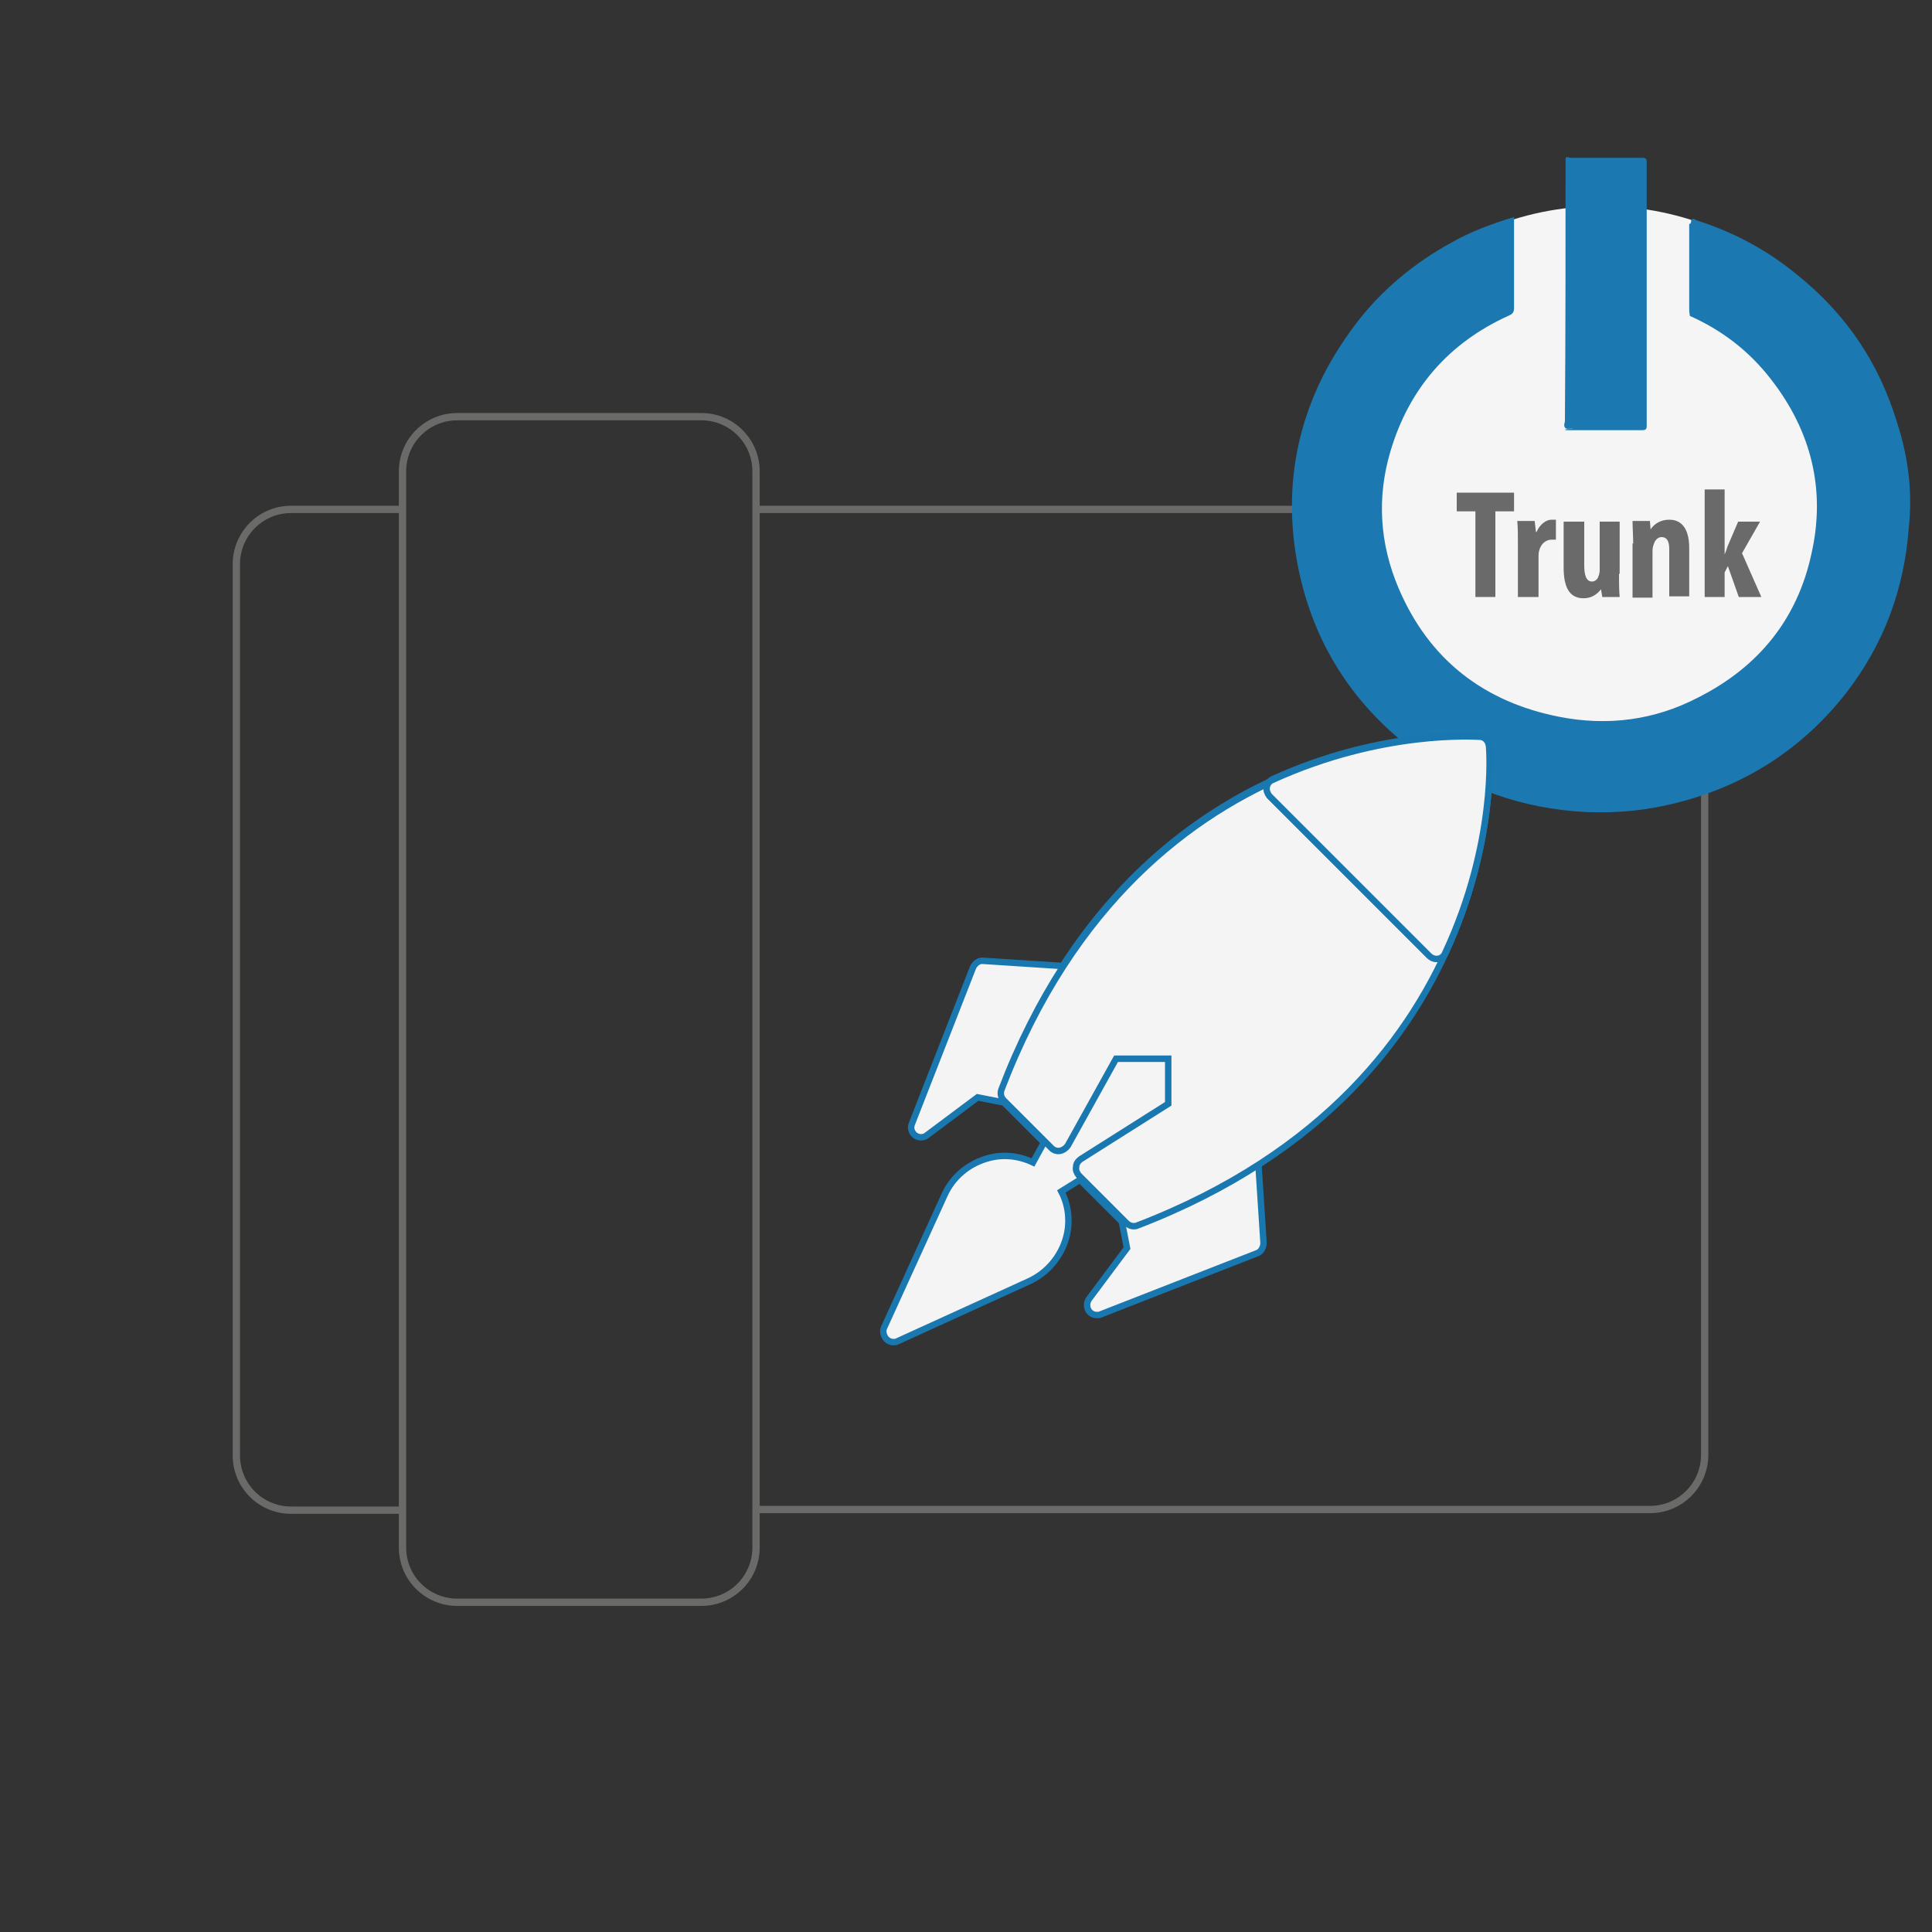 <?xml version="1.0" encoding="utf-8"?>
<svg xmlns="http://www.w3.org/2000/svg" xmlns:xlink="http://www.w3.org/1999/xlink" version="1.1" x="0px" y="0px" viewBox="0 0 300 300" style="enable-background:new 0 0 300 300;" xml:space="preserve" width="200" height="200">
<rect x="0" y="0" width="300" height="300" fill="#333333" stroke="none"/>
<style type="text/css">
	
		.st0{clip-path:url(#SVGID_00000060732283160051395050000012281316745753791392_);fill:none;stroke:#6A6B69;stroke-width:1.134;stroke-miterlimit:10;}
	.st1{fill:#F5F5F5;}
	.st2{fill:#1B78B1;}
	.st3{clip-path:url(#SVGID_00000099637961622683828020000015134697386779360648_);}
	.st4{clip-path:url(#SVGID_00000163035515054944800200000004964239810567058585_);fill:#F5F4F4;}
	.st5{clip-path:url(#SVGID_00000173154317524641249610000008963053801863202736_);}
	.st6{clip-path:url(#SVGID_00000075132249220768954080000006450341066865532055_);fill:none;stroke:#1978B0;stroke-miterlimit:10;}
	.st7{clip-path:url(#SVGID_00000008122090875190114590000017516154530172016001_);}
	.st8{clip-path:url(#SVGID_00000107565164841796621500000008574188489804660888_);fill:#F5F4F4;}
	.st9{clip-path:url(#SVGID_00000024699544763584127860000007302450212782039194_);}
	.st10{clip-path:url(#SVGID_00000152222106297607591870000014340773634180225974_);fill:none;stroke:#1978B0;stroke-miterlimit:10;}
	.st11{clip-path:url(#SVGID_00000081613372692158254920000015702937656427078802_);}
	.st12{clip-path:url(#SVGID_00000050638055354390531320000003522290571349642644_);fill:#F5F4F4;}
	.st13{clip-path:url(#SVGID_00000016795065129894129840000018128552868118614709_);}
	.st14{clip-path:url(#SVGID_00000125570405944546581530000014257789283020450991_);fill:none;stroke:#1978B0;stroke-miterlimit:10;}
	.st15{display:none;}
	.st16{display:inline;}
	.st17{fill:#F5F4F4;}
	.st18{fill:none;stroke:#1978B0;stroke-miterlimit:10;}
	.st19{fill:#F533F4;}
	.st20{fill:#FFFFFF;stroke:#34669A;stroke-miterlimit:10;}
	.st21{fill:#1F335E;}
	.st22{fill:#CD2728;}
	.st23{fill:#8F9EB5;}
	.st24{fill:#8A99B0;}
	.st25{fill:#213D68;}
	.st26{fill:#27334D;}
	.st27{fill:#F5F0F0;}
	.st28{fill:#D22728;}
	.st29{fill:#F5FBFC;}
	.st30{fill:#D42629;}
	.st31{fill:#F8FCFD;}
	.st32{fill:#AE3839;}
	.st33{fill:#B37070;}
	.st34{fill:#FBE1E1;}
	.st35{fill:#F39FA3;}
	.st36{fill:#EDE3E3;}
	.st37{fill:#AC3838;}
	.st38{fill:#F2979C;}
	.st39{fill:#974645;}
	.st40{fill:#F39EA3;}
	.st41{fill:#FBDEE1;}
	.st42{fill:#EAE0E3;}
	.st43{fill:#EDDDDD;}
	.st44{fill:#D12D2D;}
	.st45{fill:#CD2E30;}
	.st46{fill:#CA3133;}
	.st47{fill:#D62225;}
	.st48{fill:#CD2E2D;}
	.st49{fill:#C73234;}
	.st50{fill:#D12726;}
	.st51{fill:#D92225;}
	.st52{fill:#1E3563;}
	.st53{fill:#D42327;}
	.st54{fill:#C82928;}
	.st55{fill:#C5292B;}
	.st56{fill:#D92222;}
	.st57{fill:#D22426;}
	.st58{fill:#D62227;}
	.st59{fill:#D42127;}
	.st60{enable-background:new    ;}
	.st61{fill:#6A6A6A;}
	.st62{display:inline;enable-background:new    ;}
</style>
<g id="telefon">
	<g>
		<g>
			<g>
				<g>
					<defs>
						<rect id="SVGID_1_" x="-45.1" y="-71.6" width="425.2" height="425.2"/>
					</defs>
					<clipPath id="SVGID_00000117647562996842323740000011197277111932639896_">
						<use xlink:href="#SVGID_1_" style="overflow:visible;"/>
					</clipPath>
					
						<path style="clip-path:url(#SVGID_00000117647562996842323740000011197277111932639896_);fill:none;stroke:#6A6B69;stroke-width:1.134;stroke-miterlimit:10;" d="       M256.2,79.1H117.4v155.3h138.8c4.7,0,8.5-3.8,8.5-8.5V87.6C264.7,82.9,260.9,79.1,256.2,79.1z M117.4,79.1v-5.9       c0-4.7-3.8-8.5-8.5-8.5H71c-4.7,0-8.5,3.8-8.5,8.5v5.9 M62.5,234.4v5.9c0,4.7,3.8,8.5,8.5,8.5h37.9c4.7,0,8.5-3.8,8.5-8.5v-5.9        M45.2,79.1c-4.7,0-8.5,3.8-8.5,8.5V226c0,4.7,3.8,8.5,8.5,8.5h17.3V79.1H45.2z"/>
				</g>
			</g>
		</g>
	</g>
</g>
<g id="Kamikom-Logo">
	<g>
		<path class="st1" d="M248.7,124.4c25.6,0,46.2-20.8,46.2-46.2S274.2,32,248.7,32s-46.2,20.8-46.2,46.2S223.2,124.4,248.7,124.4"/>
		<g>
			<path class="st2" d="M262.6,34.2c0.4-0.5,0.7,0,0.8,0c5.7,1.8,11,4.6,15.7,8.5c7.6,6.1,12.7,13.7,15.5,23     c1.7,5.2,2.4,10.7,1.8,16.2c-0.7,9.6-3.9,18.2-9.8,25.8c-6.8,8.6-15.5,14.2-26,16.9c-4.6,1.2-9.3,1.7-14.2,1.5     c-10.2-0.5-19.3-3.8-27.2-9.8c-9.6-7.4-15.6-17.1-17.8-29.1c-2.4-13.3,0.7-25.7,8.9-36.6c4-5.4,9.3-9.8,15.2-13     c3-1.7,6.3-2.9,9.6-3.9c0,0.4,0,0.5,0,0.8c0,4.4,0,8.8,0,13.2c0,0.7-0.1,1-0.8,1.3c-9.3,4.2-15.5,11.3-18.4,21.1     c-2.1,7.1-1.7,14.3,1.3,21.3c4.7,11,13.2,17.6,24.9,19.9c7.6,1.5,14.9,0.5,21.6-3c9.3-4.7,15.4-12.1,17.6-22.4     c2.2-9.8,0-18.9-6.3-27c-3.4-4.4-7.6-7.6-12.5-9.8c-0.1,0-0.1-0.1-0.1-0.1c-0.1-0.5-0.1-0.8-0.1-1.3c0-4.2,0-8.5,0-12.9     C262.6,34.7,262.6,34.5,262.6,34.2"/>
			<path class="st2" d="M243.1,24.6c0.1-0.4,0.5-0.1,0.8-0.1c3.8,0,7.3,0,11,0c0.7,0,0.8,0.1,0.8,0.8c0,3.8,0,7.4,0,11.2     c0,6.9,0,14.1,0,21c0,2.9,0,5.7,0,8.5c0,0.5,0,0.8-0.7,0.8c-3.9,0-7.8,0-11.6,0c-0.1,0-0.4,0-0.4-0.1c0.4-0.1,0.8-0.1,1.3-0.1     c-0.5-0.1-0.8,0.1-1.2-0.1c-0.4-0.4-0.1-0.8-0.1-1.2C243.1,51.5,243.1,38.1,243.1,24.6"/>
		</g>
	</g>
</g>
<g id="rakete">
	<g>
		<g>
			<g>
				<defs>
					<rect id="SVGID_00000164509961321311076350000004773065360307871151_" x="-50.2" y="-81.2" width="425.2" height="425.2"/>
				</defs>
				<clipPath id="SVGID_00000047766107330893958820000005646328715698531505_">
					<use xlink:href="#SVGID_00000164509961321311076350000004773065360307871151_" style="overflow:visible;"/>
				</clipPath>
				<g style="clip-path:url(#SVGID_00000047766107330893958820000005646328715698531505_);">
					<g>
						<g>
							<g>
								<defs>
									<rect id="SVGID_00000126317705170016823380000010930733418222106532_" x="-50.2" y="-81.2" width="425.2" height="425.2"/>
								</defs>
								<clipPath id="SVGID_00000178178056764415385760000017253582496754913682_">
									<use xlink:href="#SVGID_00000126317705170016823380000010930733418222106532_" style="overflow:visible;"/>
								</clipPath>
								<path style="clip-path:url(#SVGID_00000178178056764415385760000017253582496754913682_);fill:#F5F4F4;" d="M231.2,115.8          L231.2,115.8c-0.1-0.8-0.7-1.4-1.4-1.5c0,0-0.1,0-0.2,0c-1.9-0.1-15.8-0.7-32,6.7c-0.2,0.1-0.3,0.2-0.5,0.4          c-10.8,5.1-22.6,13.8-32.1,28.6l-12.3-0.8c-0.7-0.1-1.3,0.4-1.6,1l-9.5,24.3c-0.3,0.7,0,1.4,0.5,1.8          c0.3,0.2,0.6,0.3,0.9,0.3c0.3,0,0.7-0.1,0.9-0.3l7.9-5.9l4.1,0.8l6.2,6.2l-1.7,3.1c-2.1-1-4.5-1.3-6.8-0.7          c-3.1,0.8-5.7,2.9-7,5.9l-9.3,20.4c-0.3,0.6-0.1,1.3,0.3,1.8c0.3,0.3,0.7,0.5,1.1,0.5c0.2,0,0.4,0,0.6-0.1l20.4-9.3          c2.9-1.3,5.1-3.9,5.9-7c0.6-2.4,0.3-4.9-0.8-7l2.9-1.8l6.5,6.5l0.8,4.1l-5.9,7.9c-0.4,0.6-0.4,1.3,0,1.9          c0.3,0.4,0.8,0.6,1.2,0.6c0.2,0,0.4,0,0.6-0.1l24.3-9.5c0.6-0.2,1-0.9,1-1.6l-0.8-12.3c14.8-9.6,23.5-21.3,28.6-32.1          c0.1-0.1,0.3-0.3,0.4-0.5C232.3,131.1,231.3,116.6,231.2,115.8"/>
							</g>
						</g>
					</g>
				</g>
			</g>
		</g>
		<g>
			<g>
				<defs>
					<rect id="SVGID_00000158743097153320411760000018073812339841360563_" x="-50.2" y="-81.2" width="425.2" height="425.2"/>
				</defs>
				<clipPath id="SVGID_00000158730237294279682800000000234002829827139489_">
					<use xlink:href="#SVGID_00000158743097153320411760000018073812339841360563_" style="overflow:visible;"/>
				</clipPath>
				<g style="clip-path:url(#SVGID_00000158730237294279682800000000234002829827139489_);">
					<g>
						<g>
							<g>
								<defs>
									<rect id="SVGID_00000023254937857179297460000003939630544609328538_" x="-50.2" y="-81.2" width="425.2" height="425.2"/>
								</defs>
								<clipPath id="SVGID_00000170242047203791373840000000865643636948454810_">
									<use xlink:href="#SVGID_00000023254937857179297460000003939630544609328538_" style="overflow:visible;"/>
								</clipPath>
								
									<path style="clip-path:url(#SVGID_00000170242047203791373840000000865643636948454810_);fill:none;stroke:#1978B0;stroke-miterlimit:10;" d="          M231.2,115.8L231.2,115.8c-0.1-0.8-0.7-1.4-1.4-1.5c0,0-0.1,0-0.2,0c-1.9-0.1-15.8-0.7-32,6.7c-0.2,0.1-0.3,0.2-0.5,0.4          c-10.8,5.1-22.6,13.8-32.1,28.6l-12.3-0.8c-0.7-0.1-1.3,0.4-1.6,1l-9.5,24.3c-0.3,0.7,0,1.4,0.5,1.8          c0.3,0.2,0.6,0.3,0.9,0.3c0.3,0,0.7-0.1,0.9-0.3l7.9-5.9l4.1,0.8l6.2,6.2l-1.7,3.1c-2.1-1-4.5-1.3-6.8-0.7          c-3.1,0.8-5.7,2.9-7,5.9l-9.3,20.4c-0.3,0.6-0.1,1.3,0.3,1.8c0.3,0.3,0.7,0.5,1.1,0.5c0.2,0,0.4,0,0.6-0.1l20.4-9.3          c2.9-1.3,5.1-3.9,5.9-7c0.6-2.4,0.3-4.9-0.8-7l2.9-1.8l6.5,6.5l0.8,4.1l-5.9,7.9c-0.4,0.6-0.4,1.3,0,1.9          c0.3,0.4,0.8,0.6,1.2,0.6c0.2,0,0.4,0,0.6-0.1l24.3-9.5c0.6-0.2,1-0.9,1-1.6l-0.8-12.3c14.8-9.6,23.5-21.3,28.6-32.1          c0.1-0.1,0.3-0.3,0.4-0.5C232.3,131.1,231.3,116.6,231.2,115.8z"/>
							</g>
						</g>
					</g>
				</g>
			</g>
		</g>
		<g>
			<g>
				<defs>
					<rect id="SVGID_00000072965408098493027010000008384034596986976692_" x="-50.2" y="-81.2" width="425.2" height="425.2"/>
				</defs>
				<clipPath id="SVGID_00000026885290971959952680000000912211340647946916_">
					<use xlink:href="#SVGID_00000072965408098493027010000008384034596986976692_" style="overflow:visible;"/>
				</clipPath>
				<g style="clip-path:url(#SVGID_00000026885290971959952680000000912211340647946916_);">
					<g>
						<g>
							<g>
								<defs>
									<rect id="SVGID_00000168830483585021962670000005896542575680872889_" x="-50.2" y="-81.2" width="425.2" height="425.2"/>
								</defs>
								<clipPath id="SVGID_00000016785254638198866270000016509596785849682063_">
									<use xlink:href="#SVGID_00000168830483585021962670000005896542575680872889_" style="overflow:visible;"/>
								</clipPath>
								<path style="clip-path:url(#SVGID_00000016785254638198866270000016509596785849682063_);fill:#F5F4F4;" d="M231.3,115.8          c-0.1-0.8-0.7-1.4-1.4-1.4c-0.5,0-52.1-3.6-74.4,54.8c-0.2,0.6-0.1,1.2,0.4,1.7l7.4,7.4c0.3,0.3,0.8,0.5,1.3,0.4          s0.9-0.4,1.2-0.8l7.5-13.5h8.1v7l-13.6,8.6c-0.4,0.3-0.7,0.7-0.7,1.2c-0.1,0.5,0.1,0.9,0.4,1.3l7.4,7.4          c0.3,0.3,0.7,0.5,1.1,0.5c0.2,0,0.4,0,0.6-0.1C234.9,167.9,231.3,116.3,231.3,115.8"/>
							</g>
						</g>
					</g>
				</g>
			</g>
		</g>
		<g>
			<g>
				<defs>
					<rect id="SVGID_00000047775100337510070660000011482612398903176362_" x="-50.2" y="-81.2" width="425.2" height="425.2"/>
				</defs>
				<clipPath id="SVGID_00000155842402247230297900000005056059333849822397_">
					<use xlink:href="#SVGID_00000047775100337510070660000011482612398903176362_" style="overflow:visible;"/>
				</clipPath>
				<g style="clip-path:url(#SVGID_00000155842402247230297900000005056059333849822397_);">
					<g>
						<g>
							<g>
								<defs>
									<rect id="SVGID_00000157271912828053148910000006698224134943564705_" x="-50.2" y="-81.2" width="425.2" height="425.2"/>
								</defs>
								<clipPath id="SVGID_00000019670224409955487680000005763238444142975664_">
									<use xlink:href="#SVGID_00000157271912828053148910000006698224134943564705_" style="overflow:visible;"/>
								</clipPath>
								
									<path style="clip-path:url(#SVGID_00000019670224409955487680000005763238444142975664_);fill:none;stroke:#1978B0;stroke-miterlimit:10;" d="          M231.3,115.8c-0.1-0.8-0.7-1.4-1.4-1.4c-0.5,0-52.1-3.6-74.4,54.8c-0.2,0.6-0.1,1.2,0.4,1.7l7.4,7.4          c0.3,0.3,0.8,0.5,1.3,0.4s0.9-0.4,1.2-0.8l7.5-13.5h8.1v7l-13.6,8.6c-0.4,0.3-0.7,0.7-0.7,1.2c-0.1,0.5,0.1,0.9,0.4,1.3          l7.4,7.4c0.3,0.3,0.7,0.5,1.1,0.5c0.2,0,0.4,0,0.6-0.1C234.9,167.9,231.3,116.3,231.3,115.8z"/>
							</g>
						</g>
					</g>
				</g>
			</g>
		</g>
		<g>
			<g>
				<defs>
					<rect id="SVGID_00000005238380366404379980000005391934194116630198_" x="-50.2" y="-81.2" width="425.2" height="425.2"/>
				</defs>
				<clipPath id="SVGID_00000170980611175383995530000014388777275886140051_">
					<use xlink:href="#SVGID_00000005238380366404379980000005391934194116630198_" style="overflow:visible;"/>
				</clipPath>
				<g style="clip-path:url(#SVGID_00000170980611175383995530000014388777275886140051_);">
					<g>
						<g>
							<g>
								<defs>
									<rect id="SVGID_00000181073819702681544520000007653901560584723105_" x="-50.2" y="-81.2" width="425.2" height="425.2"/>
								</defs>
								<clipPath id="SVGID_00000119809130885640535520000016397359943938308252_">
									<use xlink:href="#SVGID_00000181073819702681544520000007653901560584723105_" style="overflow:visible;"/>
								</clipPath>
								<path style="clip-path:url(#SVGID_00000119809130885640535520000016397359943938308252_);fill:#F5F4F4;" d="M231.2,115.8          c-0.1-0.8-0.7-1.4-1.4-1.4c-0.6,0-15.1-1.1-32.2,6.7c-0.5,0.2-0.8,0.6-0.9,1.1c-0.1,0.5,0.1,1,0.4,1.4l24.8,24.8          c0.3,0.3,0.7,0.5,1.1,0.5c0.1,0,0.2,0,0.3,0c0.5-0.1,0.9-0.4,1.1-0.9C232.4,130.9,231.3,116.4,231.2,115.8"/>
							</g>
						</g>
					</g>
				</g>
			</g>
		</g>
		<g>
			<g>
				<defs>
					<rect id="SVGID_00000069390109521857986310000011954256946150050230_" x="-50.2" y="-81.2" width="425.2" height="425.2"/>
				</defs>
				<clipPath id="SVGID_00000050652077740281196230000015724723380038749873_">
					<use xlink:href="#SVGID_00000069390109521857986310000011954256946150050230_" style="overflow:visible;"/>
				</clipPath>
				<g style="clip-path:url(#SVGID_00000050652077740281196230000015724723380038749873_);">
					<g>
						<g>
							<g>
								<defs>
									<rect id="SVGID_00000129178002383670546120000004379730651918420386_" x="-50.2" y="-81.2" width="425.2" height="425.2"/>
								</defs>
								<clipPath id="SVGID_00000143593363445136268350000014378572990185325981_">
									<use xlink:href="#SVGID_00000129178002383670546120000004379730651918420386_" style="overflow:visible;"/>
								</clipPath>
								
									<path style="clip-path:url(#SVGID_00000143593363445136268350000014378572990185325981_);fill:none;stroke:#1978B0;stroke-miterlimit:10;" d="          M231.2,115.8c-0.1-0.8-0.7-1.4-1.4-1.4c-0.6,0-15.1-1.1-32.2,6.7c-0.5,0.2-0.8,0.6-0.9,1.1c-0.1,0.5,0.1,1,0.4,1.4          l24.8,24.8c0.3,0.3,0.7,0.5,1.1,0.5c0.1,0,0.2,0,0.3,0c0.5-0.1,0.9-0.4,1.1-0.9C232.4,130.9,231.3,116.4,231.2,115.8z"/>
							</g>
						</g>
					</g>
				</g>
			</g>
		</g>
	</g>
</g>
<g id="telefonhörer" class="st15">
	<g class="st16">
		<path class="st17" d="M135.7,170.2c1.5,0,2.6,1.2,2.6,2.6c0,20.1,16.3,36.5,36.5,36.5c1.5,0,2.6,1.2,2.6,2.6    c0,1.5-1.2,2.6-2.6,2.6c-11.2,0-21.6-4.4-29.4-12.2c-7.9-7.9-12.2-18.3-12.2-29.4C133.2,171.4,134.4,170.2,135.7,170.2"/>
		<path class="st18" d="M135.7,170.2c1.5,0,2.6,1.2,2.6,2.6c0,20.1,16.3,36.5,36.5,36.5c1.5,0,2.6,1.2,2.6,2.6    c0,1.5-1.2,2.6-2.6,2.6c-11.2,0-21.6-4.4-29.4-12.2c-7.9-7.9-12.2-18.3-12.2-29.4C133.2,171.4,134.4,170.2,135.7,170.2z"/>
		<path class="st17" d="M146.2,170.2c1.5,0,2.6,1.2,2.6,2.6c0,14.3,11.7,26,26,26c1.5,0,2.6,1.2,2.6,2.6c0,1.5-1.2,2.6-2.6,2.6    c-17.3,0-31.2-14-31.2-31.2C143.6,171.4,144.7,170.2,146.2,170.2"/>
		<path class="st18" d="M146.2,170.2c1.5,0,2.6,1.2,2.6,2.6c0,14.3,11.7,26,26,26c1.5,0,2.6,1.2,2.6,2.6c0,1.5-1.2,2.6-2.6,2.6    c-17.3,0-31.2-14-31.2-31.2C143.6,171.4,144.7,170.2,146.2,170.2z"/>
		<path class="st17" d="M156.6,170.2c1.5,0,2.6,1.2,2.6,2.6c0,8.6,7,15.6,15.6,15.6c1.5,0,2.6,1.2,2.6,2.6c0,1.5-1.2,2.6-2.6,2.6    c-11.4,0-20.8-9.4-20.8-20.8C154,171.4,155.2,170.2,156.6,170.2"/>
		<path class="st18" d="M156.6,170.2c1.5,0,2.6,1.2,2.6,2.6c0,8.6,7,15.6,15.6,15.6c1.5,0,2.6,1.2,2.6,2.6c0,1.5-1.2,2.6-2.6,2.6    c-11.4,0-20.8-9.4-20.8-20.8C154,171.4,155.2,170.2,156.6,170.2z"/>
		<path class="st17" d="M230.3,172.7l-11.2-11.2c-4-4-10.8-2.4-12.4,2.8c-1.2,3.6-5.2,5.6-8.7,4.7c-8-1.9-18.7-12.4-20.8-20.8    c-1.2-3.6,1.2-7.5,4.7-8.7c5.2-1.6,6.8-8.4,2.8-12.4L173.5,116c-3.2-2.8-8-2.8-10.8,0l-7.5,7.5c-7.5,8,0.9,29.2,19.6,47.9    s40,27.6,47.9,19.6l7.5-7.5C233.1,180.4,233.1,175.5,230.3,172.7"/>
		<path class="st18" d="M230.3,172.7l-11.2-11.2c-4-4-10.8-2.4-12.4,2.8c-1.2,3.6-5.2,5.6-8.7,4.7c-8-1.9-18.7-12.4-20.8-20.8    c-1.2-3.6,1.2-7.5,4.7-8.7c5.2-1.6,6.8-8.4,2.8-12.4L173.5,116c-3.2-2.8-8-2.8-10.8,0l-7.5,7.5c-7.5,8,0.9,29.2,19.6,47.9    s40,27.6,47.9,19.6l7.5-7.5C233.1,180.4,233.1,175.5,230.3,172.7"/>
		<path class="st17" d="M239.6,141c-1.5,0.2-2.7-0.9-2.9-2.1c-3.2-19.8-21.9-33.4-41.8-30.3c-1.5,0.2-2.7-0.9-2.9-2.1    c-0.2-1.5,0.9-2.7,2.1-2.9c11.1-1.8,22,0.9,31,7.3c9,6.6,14.9,16.2,16.6,27.1C241.9,139.3,241,140.8,239.6,141"/>
		<path class="st18" d="M239.6,141c-1.5,0.2-2.7-0.9-2.9-2.1c-3.2-19.8-21.9-33.4-41.8-30.3c-1.5,0.2-2.7-0.9-2.9-2.1    c-0.2-1.5,0.9-2.7,2.1-2.9c11.1-1.8,22,0.9,31,7.3c9,6.6,14.9,16.2,16.6,27.1C241.9,139.3,241,140.8,239.6,141z"/>
		<path class="st17" d="M229.3,142.6c-1.5,0.2-2.7-0.9-2.9-2.1c-2.3-14.2-15.7-23.8-29.8-21.5c-1.5,0.2-2.7-0.9-2.9-2.1    c-0.2-1.5,0.9-2.7,2.1-2.9c17-2.7,33.1,8.9,35.7,25.9C231.6,141,230.8,142.3,229.3,142.6"/>
		<path class="st18" d="M229.3,142.6c-1.5,0.2-2.7-0.9-2.9-2.1c-2.3-14.2-15.7-23.8-29.8-21.5c-1.5,0.2-2.7-0.9-2.9-2.1    c-0.2-1.5,0.9-2.7,2.1-2.9c17-2.7,33.1,8.9,35.7,25.9C231.6,141,230.8,142.3,229.3,142.6z"/>
		<path class="st17" d="M219,144.3c-1.5,0.2-2.7-0.9-2.9-2.1c-1.3-8.5-9.5-14.2-17.9-12.9c-1.5,0.2-2.7-0.9-2.9-2.1    c-0.2-1.5,0.9-2.7,2.1-2.9c11.3-1.8,22,6,23.8,17.3C221.5,142.6,220.4,144,219,144.3"/>
		<path class="st18" d="M219,144.3c-1.5,0.2-2.7-0.9-2.9-2.1c-1.3-8.5-9.5-14.2-17.9-12.9c-1.5,0.2-2.7-0.9-2.9-2.1    c-0.2-1.5,0.9-2.7,2.1-2.9c11.3-1.8,22,6,23.8,17.3C221.5,142.6,220.4,144,219,144.3z"/>
	</g>
</g>
<g id="Cloud" class="st15">
	<g class="st16">
		<path class="st17" d="M164.2,172.4c-2.1,0-3.7-1.2-3.7-2.8v-27.7c0-1.5,1.7-2.8,3.7-2.8s3.7,1.2,3.7,2.8v27.7    C167.9,171.1,166.2,172.4,164.2,172.4"/>
		<path class="st18" d="M164.2,172.4c-2.1,0-3.7-1.2-3.7-2.8v-27.7c0-1.5,1.7-2.8,3.7-2.8s3.7,1.2,3.7,2.8v27.7    C167.9,171.1,166.2,172.4,164.2,172.4"/>
		<path class="st17" d="M164.2,172.4c-2.1,0-3.7-1.2-3.7-2.8v-27.7c0-1.5,1.7-2.8,3.7-2.8s3.7,1.2,3.7,2.8v27.7    C167.9,171.1,166.2,172.4,164.2,172.4"/>
		<path class="st18" d="M164.2,172.4c-2.1,0-3.7-1.2-3.7-2.8v-27.7c0-1.5,1.7-2.8,3.7-2.8s3.7,1.2,3.7,2.8v27.7    C167.9,171.1,166.2,172.4,164.2,172.4"/>
		<path class="st17" d="M210.4,172.4c-2.1,0-3.7-1.2-3.7-2.8v-27.7c0-1.5,1.7-2.8,3.7-2.8s3.7,1.2,3.7,2.8v27.7    C214.1,171.1,212.4,172.4,210.4,172.4"/>
		<path class="st18" d="M210.4,172.4c-2.1,0-3.7-1.2-3.7-2.8v-27.7c0-1.5,1.7-2.8,3.7-2.8s3.7,1.2,3.7,2.8v27.7    C214.1,171.1,212.4,172.4,210.4,172.4"/>
		<path class="st17" d="M210.4,172.4c-2.1,0-3.7-1.2-3.7-2.8v-27.7c0-1.5,1.7-2.8,3.7-2.8s3.7,1.2,3.7,2.8v27.7    C214.1,171.1,212.4,172.4,210.4,172.4"/>
		<path class="st18" d="M210.4,172.4c-2.1,0-3.7-1.2-3.7-2.8v-27.7c0-1.5,1.7-2.8,3.7-2.8s3.7,1.2,3.7,2.8v27.7    C214.1,171.1,212.4,172.4,210.4,172.4"/>
		<path class="st17" d="M184.4,144.7c-1.5,0-2.9,1.2-2.9,2.8V164c0,1.5,1.2,2.8,2.9,2.8h5.8c1.5,0,2.9-1.2,2.9-2.8v-16.5    c0-1.5-1.2-2.8-2.9-2.8H184.4z M190.1,172.4h-5.8c-4.7,0-8.6-3.7-8.6-8.3v-16.5c0-4.6,3.9-8.3,8.6-8.3h5.8c4.7,0,8.6,3.7,8.6,8.3    v16.5C198.8,168.7,194.9,172.4,190.1,172.4"/>
		<path class="st18" d="M184.4,144.7c-1.5,0-2.9,1.2-2.9,2.8V164c0,1.5,1.2,2.8,2.9,2.8h5.8c1.5,0,2.9-1.2,2.9-2.8v-16.5    c0-1.5-1.2-2.8-2.9-2.8H184.4z M190.1,172.4h-5.8c-4.7,0-8.6-3.7-8.6-8.3v-16.5c0-4.6,3.9-8.3,8.6-8.3h5.8c4.7,0,8.6,3.7,8.6,8.3    v16.5C198.8,168.7,194.9,172.4,190.1,172.4"/>
		<path class="st17" d="M184.4,144.7c-1.5,0-2.9,1.2-2.9,2.8V164c0,1.5,1.2,2.8,2.9,2.8h5.8c1.5,0,2.9-1.2,2.9-2.8v-16.5    c0-1.5-1.2-2.8-2.9-2.8H184.4z M190.1,172.4h-5.8c-4.7,0-8.6-3.7-8.6-8.3v-16.5c0-4.6,3.9-8.3,8.6-8.3h5.8c4.7,0,8.6,3.7,8.6,8.3    v16.5C198.8,168.7,194.9,172.4,190.1,172.4"/>
		<path class="st18" d="M184.4,144.7c-1.5,0-2.9,1.2-2.9,2.8V164c0,1.5,1.2,2.8,2.9,2.8h5.8c1.5,0,2.9-1.2,2.9-2.8v-16.5    c0-1.5-1.2-2.8-2.9-2.8H184.4z M190.1,172.4h-5.8c-4.7,0-8.6-3.7-8.6-8.3v-16.5c0-4.6,3.9-8.3,8.6-8.3h5.8c4.7,0,8.6,3.7,8.6,8.3    v16.5C198.8,168.7,194.9,172.4,190.1,172.4"/>
		<path class="st17" d="M210.4,213.5c-2.1,0-3.7-1.2-3.7-2.8V183c0-1.5,1.7-2.8,3.7-2.8s3.7,1.2,3.7,2.8v27.7    C214.1,212.2,212.4,213.5,210.4,213.5"/>
		<path class="st18" d="M210.4,213.5c-2.1,0-3.7-1.2-3.7-2.8V183c0-1.5,1.7-2.8,3.7-2.8s3.7,1.2,3.7,2.8v27.7    C214.1,212.2,212.4,213.5,210.4,213.5"/>
		<path class="st17" d="M210.4,213.5c-2.1,0-3.7-1.2-3.7-2.8V183c0-1.5,1.7-2.8,3.7-2.8s3.7,1.2,3.7,2.8v27.7    C214.1,212.2,212.4,213.5,210.4,213.5"/>
		<path class="st18" d="M210.4,213.5c-2.1,0-3.7-1.2-3.7-2.8V183c0-1.5,1.7-2.8,3.7-2.8s3.7,1.2,3.7,2.8v27.7    C214.1,212.2,212.4,213.5,210.4,213.5"/>
		<path class="st17" d="M169,185.8c-1.5,0-2.9,1.2-2.9,2.8v16.5c0,1.5,1.2,2.8,2.9,2.8h5.8c1.5,0,2.9-1.2,2.9-2.8v-16.5    c0-1.5-1.2-2.8-2.9-2.8L169,185.8L169,185.8z M174.8,213.5H169c-4.7,0-8.6-3.7-8.6-8.3v-16.5c0-4.6,3.9-8.3,8.6-8.3h5.8    c4.7,0,8.6,3.7,8.6,8.3v16.5C183.3,209.8,179.5,213.5,174.8,213.5"/>
		<path class="st18" d="M169,185.8c-1.5,0-2.9,1.2-2.9,2.8v16.5c0,1.5,1.2,2.8,2.9,2.8h5.8c1.5,0,2.9-1.2,2.9-2.8v-16.5    c0-1.5-1.2-2.8-2.9-2.8L169,185.8L169,185.8z M174.8,213.5H169c-4.7,0-8.6-3.7-8.6-8.3v-16.5c0-4.6,3.9-8.3,8.6-8.3h5.8    c4.7,0,8.6,3.7,8.6,8.3v16.5C183.3,209.8,179.5,213.5,174.8,213.5"/>
		<path class="st17" d="M169,185.8c-1.5,0-2.9,1.2-2.9,2.8v16.5c0,1.5,1.2,2.8,2.9,2.8h5.8c1.5,0,2.9-1.2,2.9-2.8v-16.5    c0-1.5-1.2-2.8-2.9-2.8L169,185.8L169,185.8z M174.8,213.5H169c-4.7,0-8.6-3.7-8.6-8.3v-16.5c0-4.6,3.9-8.3,8.6-8.3h5.8    c4.7,0,8.6,3.7,8.6,8.3v16.5C183.3,209.8,179.5,213.5,174.8,213.5"/>
		<path class="st18" d="M169,185.8c-1.5,0-2.9,1.2-2.9,2.8v16.5c0,1.5,1.2,2.8,2.9,2.8h5.8c1.5,0,2.9-1.2,2.9-2.8v-16.5    c0-1.5-1.2-2.8-2.9-2.8L169,185.8L169,185.8z M174.8,213.5H169c-4.7,0-8.6-3.7-8.6-8.3v-16.5c0-4.6,3.9-8.3,8.6-8.3h5.8    c4.7,0,8.6,3.7,8.6,8.3v16.5C183.3,209.8,179.5,213.5,174.8,213.5"/>
		<path class="st17" d="M194.9,213.5c-2.1,0-3.7-1.2-3.7-2.8V183c0-1.5,1.7-2.8,3.7-2.8s3.7,1.2,3.7,2.8v27.7    C198.8,212.2,197,213.5,194.9,213.5"/>
		<path class="st18" d="M194.9,213.5c-2.1,0-3.7-1.2-3.7-2.8V183c0-1.5,1.7-2.8,3.7-2.8s3.7,1.2,3.7,2.8v27.7    C198.8,212.2,197,213.5,194.9,213.5"/>
		<path class="st17" d="M194.9,213.5c-2.1,0-3.7-1.2-3.7-2.8V183c0-1.5,1.7-2.8,3.7-2.8s3.7,1.2,3.7,2.8v27.7    C198.8,212.2,197,213.5,194.9,213.5"/>
		<path class="st18" d="M194.9,213.5c-2.1,0-3.7-1.2-3.7-2.8V183c0-1.5,1.7-2.8,3.7-2.8s3.7,1.2,3.7,2.8v27.7    C198.8,212.2,197,213.5,194.9,213.5"/>
		<path class="st19" d="M154,181.5h-2.6c-14.2,0-25.7-11.4-25.7-25.7c0-13.5,10.6-24.7,23.9-25.5c3.6-17.8,19.3-30.9,37.7-30.9    c14.3,0,27.6,8.1,34.1,20.7c15.4,1.7,27.4,14.8,27.4,30.5c0,16-12,29.2-28,30.6c-1.2,0.1-2.6-1-2.8-2.3c-0.1-1.4,1-2.6,2.3-2.8    c13.2-1.2,23.3-12.1,23.3-25.5c0-13.5-10.6-24.8-24.1-25.5c-1,0-1.8-0.6-2.2-1.5c-5.4-11.6-17.2-19.2-30.2-19.2    c-16.5,0-30.6,12.3-33,28.5c-0.1,1.2-1.2,2.2-2.5,2.2c-11.7,0-21,9.2-21,20.5c0,11.3,9.2,20.5,20.5,20.5h2.6    c1.4,0,2.6,1.1,2.6,2.6C156.4,180.2,155.3,181.5,154,181.5"/>
		<path class="st20" d="M154,181.5h-2.6c-14.2,0-25.7-11.4-25.7-25.7c0-13.5,10.6-24.7,23.9-25.5c3.6-17.8,19.3-30.9,37.7-30.9    c14.3,0,27.6,8.1,34.1,20.7c15.4,1.7,27.4,14.8,27.4,30.5c0,16-12,29.2-28,30.6c-1.2,0.1-2.6-1-2.8-2.3c-0.1-1.4,1-2.6,2.3-2.8    c13.2-1.2,23.3-12.1,23.3-25.5c0-13.5-10.6-24.8-24.1-25.5c-1,0-1.8-0.6-2.2-1.5c-5.4-11.6-17.2-19.2-30.2-19.2    c-16.5,0-30.6,12.3-33,28.5c-0.1,1.2-1.2,2.2-2.5,2.2c-11.7,0-21,9.2-21,20.5c0,11.3,9.2,20.5,20.5,20.5h2.6    c1.4,0,2.6,1.1,2.6,2.6C156.4,180.2,155.3,181.5,154,181.5"/>
	</g>
</g>
<g id="Hand" class="st15">
	<g class="st16">
		<path class="st17" d="M197.4,95.2c-7.8,0-14.5,6.6-14.5,14.5c0,7.8,6.6,14.5,14.5,14.5c7.8,0,14.2-6.6,14.2-14.5    C211.6,101.8,205.1,95.2,197.4,95.2"/>
		<path class="st18" d="M197.4,95.2c-7.8,0-14.5,6.6-14.5,14.5c0,7.8,6.6,14.5,14.5,14.5c7.8,0,14.2-6.6,14.2-14.5    C211.6,101.8,205.1,95.2,197.4,95.2z"/>
		<path class="st17" d="M213.1,124c-3.9,4.4-9.5,7-15.8,7s-12-2.8-16-7c-3.4,3.8-5.6,8.7-5.6,14.2v3.5c0,1.9,1.6,3.5,3.5,3.5H215    c1.9,0,3.5-1.6,3.5-3.5v-3.5C218.6,132.7,216.5,127.8,213.1,124"/>
		<path class="st18" d="M213.1,124c-3.9,4.4-9.5,7-15.8,7s-12-2.8-16-7c-3.4,3.8-5.6,8.7-5.6,14.2v3.5c0,1.9,1.6,3.5,3.5,3.5H215    c1.9,0,3.5-1.6,3.5-3.5v-3.5C218.6,132.7,216.5,127.8,213.1,124z"/>
		<path class="st17" d="M167.6,204l-18.1-36.2c-1.7-3.5-6-5-9.5-3.2l-4.7,2.3c-1.7,0.9-2.4,3-1.6,4.7l21.3,42.5    c0.8,1.7,3,2.4,4.7,1.6l4.6-2.3C167.9,211.8,169.3,207.5,167.6,204"/>
		<path class="st18" d="M167.6,204l-18.1-36.2c-1.7-3.5-6-5-9.5-3.2l-4.7,2.3c-1.7,0.9-2.4,3-1.6,4.7l21.3,42.5    c0.8,1.7,3,2.4,4.7,1.6l4.6-2.3C167.9,211.8,169.3,207.5,167.6,204z"/>
		<path class="st17" d="M251.4,153.8c-2.9-2.2-6.9-1.7-9.4,1l-19.4,23.8c-1.3,1.5-3.9,2.3-5.2,2.3h-16.5c-1.9,0-3.5-1.6-3.5-3.5    c0-1.9,1.6-3.5,3.5-3.5h14.2c3.9,0,7-3.2,7-7s-3.2-7-7-7h-18.6c-1.8,0-2.7-1.1-4-2.3c-5.5-5-13.7-7.3-22-5.3    c-4.6,1.1-7.8,2.9-10.9,5.5l-0.1-0.1l-5.1,4.5l20.2,40.4h6h34.6c6.7,0,13-3.2,17-8.5l20.8-29.8    C255.3,160.6,254.6,156.1,251.4,153.8"/>
		<path class="st18" d="M251.4,153.8c-2.9-2.2-6.9-1.7-9.4,1l-19.4,23.8c-1.3,1.5-3.9,2.3-5.2,2.3h-16.5c-1.9,0-3.5-1.6-3.5-3.5    c0-1.9,1.6-3.5,3.5-3.5h14.2c3.9,0,7-3.2,7-7s-3.2-7-7-7h-18.6c-1.8,0-2.7-1.1-4-2.3c-5.5-5-13.7-7.3-22-5.3    c-4.6,1.1-7.8,2.9-10.9,5.5l-0.1-0.1l-5.1,4.5l20.2,40.4h6h34.6c6.7,0,13-3.2,17-8.5l20.8-29.8    C255.3,160.6,254.6,156.1,251.4,153.8z"/>
	</g>
</g>
<g id="Agfeotel" class="st15">
	<g class="st16">
		<path class="st21" d="M233.2,86.2c-0.2-0.1-0.3-0.1-0.5-0.1c-1.6-0.2-3.1-1.6-3.3-3.3c-0.4-2.4,1.3-4.1,3.1-4.5    c1.2-0.3,2.3-0.2,3.4,0.6c0.3,0.2,0.6,0.5,0.8,0.8c0.1,0.1,0.1,0.1,0,0.2c-0.3,0.2-0.6,0.5-0.9,0.7c-0.1,0.1-0.1,0.1-0.2,0    c-0.9-1.3-2.7-1.2-3.7-0.4c-1.2,0.9-1.2,2.3-0.8,3.2c0.7,1.4,2.3,1.9,3.7,1.3c0.7-0.3,1.1-0.9,1.3-1.6c0.1-0.2,0.1-0.2-0.2-0.2    c-0.7,0-1.4,0-2.1,0c-0.2,0-0.2-0.1-0.2-0.2c0-0.3,0-0.7,0-1c0-0.1,0-0.1,0.1-0.1c1.3,0,2.5,0,3.8,0c0.1,0,0.1,0,0.1,0.1    c0,0.6,0.1,1.1-0.1,1.7c-0.4,1.5-1.6,2.8-3.3,3c-0.1,0-0.2,0-0.3,0.1h-0.2c-0.1,0-0.2,0-0.2,0h-0.2V86.2z"/>
		<path class="st22" d="M274.3,77.4c-0.1,0-0.1,0.1-0.1,0.1c-0.1,0.4-0.1,0.8-0.2,1.1c0,0,0,0-0.1-0.1c0,0,0,0.1,0.1,0.1    c-0.1,0.4-0.1,0.7-0.2,1.1c-0.1,0.4-0.2,0.8-0.3,1.3c0,0,0-0.1-0.1-0.1c0,0,0,0.1,0.1,0.1c-0.1,0.4-0.1,0.7-0.2,1.1    c-0.1,0.4-0.2,0.8-0.3,1.3c0,0,0-0.1-0.1-0.1c0,0,0,0.1,0.1,0.1c-0.1,0.4-0.2,0.8-0.2,1.2c0,0.1,0,0.1,0,0.1    c-0.1,0.5,0.1,0.7,0.6,0.7c0.2,0,0.3,0,0.4,0c0.1,0,0.1,0,0.1,0.1c-0.1,0.2-0.1,0.4-0.1,0.6c-0.2,0-0.3,0-0.4,0    c-0.1,0-0.3,0-0.4,0h-0.1c-0.4-0.1-0.8-0.3-1-0.8c-0.1-0.2-0.1-0.4,0-0.7l0,0c0.1,0.1,0,0.3,0,0.3c0-0.1,0.1-0.2,0-0.3    c0.1-0.3,0.1-0.7,0.2-0.9c0.1-0.1,0.1-0.2,0.1-0.2c0.1-0.4,0.2-0.8,0.2-1.2c0.3-1.6,0.6-3.2,0.9-4.7c0-0.1,0-0.1,0-0.1    c0.3,0,0.5,0,0.8,0C274.3,77.3,274.3,77.3,274.3,77.4"/>
		<path class="st23" d="M256.4,86.2c0.1-0.1,0.2-0.1,0.3,0H256.4z"/>
		<path class="st24" d="M233.3,86.2c0.1-0.1,0.2-0.1,0.2,0H233.3z"/>
		<path class="st21" d="M251.5,84.7c0,0.4,0,0.8,0,1.2c0,0.1,0,0.1-0.1,0.1h-0.1c-1.8,0-3.6,0-5.4,0c-0.1,0-0.2-0.1-0.2-0.2    c0-1,0-2,0-3c0-0.1,0-0.2-0.1-0.2c-0.2,0-0.4,0-0.7,0c-0.1,0-0.1,0-0.1-0.1c0-0.4,0-0.8,0-1.1c0-0.1,0-0.1,0.1-0.1    c0.2,0,0.4,0,0.7,0c0.1,0,0.1,0,0.1-0.1c0-0.9,0-1.9,0-2.8c0-0.1,0-0.2,0.2-0.2c1.8,0,3.6,0,5.4,0c0.1,0,0.1,0,0.1,0.1    c0,0.4,0,0.8,0,1.2c-0.1,0.1-0.1,0.1-0.2,0.1c-1.3,0-2.7,0-4,0c-0.2,0-0.2,0-0.2,0.2c0,0.5,0,0.9,0,1.4c0,0.1,0,0.1,0,0.2    c0.9,0,1.9,0,2.9,0c0.1,0,0.2,0,0.2,0.1c0,0.3,0,0.7,0,1.1c0,0.1,0,0.1,0,0.1c-0.1,0.1-0.1,0-0.2,0c-0.9,0-1.8,0-2.7,0    c-0.2,0-0.2,0-0.2,0.2c0,0.6,0,1.1,0,1.6c0,0.2,0,0.2,0.2,0.2c1.3,0,2.7,0,4,0C251.4,84.7,251.4,84.6,251.5,84.7"/>
		<path class="st21" d="M240.4,81.4c0.9,0,1.9,0,2.8,0c0.1,0,0.2,0.1,0.2,0.2c0,0.3,0,0.7,0,1c0,0.2,0,0.2-0.2,0.2    c-0.9,0-1.8,0-2.7,0c-0.1,0-0.2,0.1-0.2,0.2c0,1,0,2,0,2.9c0,0.1-0.1,0.2-0.2,0.2c-0.3,0-0.7,0-1.1,0c-0.1,0-0.2-0.1-0.2-0.2    c0-1,0-2,0-2.9c0-0.1-0.1-0.2-0.2-0.2c-0.2,0-0.4,0-0.6,0c-0.1,0-0.1,0-0.1-0.1c0-0.4,0-0.7,0-1.1c0-0.1,0-0.1,0.1-0.1    c0.2,0,0.4,0,0.6,0c0.1,0,0.2-0.1,0.2-0.2c0-0.9,0-1.8,0-2.7c0-0.1,0-0.1,0-0.2h0.1c0.1,0,0.2,0,0.2,0c1.7,0,3.4,0,5.1,0    c0.1,0,0.2,0,0.2,0c0.1,0.1,0,0.1,0,0.2c-0.1,0.1,0,0.2,0,0.3c0,0.2,0,0.4,0,0.6c0,0.1,0,0.1-0.1,0.2c-0.1,0-0.1,0-0.2,0    c-1.3,0-2.6,0-3.9,0c-0.2,0-0.2,0-0.2,0.2c0,0.5,0,0.9,0,1.4C240.4,81.3,240.3,81.4,240.4,81.4"/>
		<path class="st22" d="M263.8,80.6c0,0.1-0.1,0.2-0.1,0.3c-0.1,0.1-0.1,0.2-0.1,0.3c-0.1,0.3-0.1,0.7-0.2,1    c-0.1,0.4-0.2,0.8-0.3,1.3c0,0,0,0.1-0.1,0.1c0,0,0,0-0.1-0.1c0,0,0,0.1,0.1,0.1c-0.1,0.3-0.1,0.6-0.2,0.8c0,0.1-0.1,0.3-0.1,0.4    c0,0.3,0.1,0.4,0.4,0.4c0.2,0.1,0.4,0.1,0.6,0c0.1,0,0.2,0,0.1,0.2c-0.1,0.2-0.1,0.4-0.1,0.6c-0.3,0.1-0.5,0.1-0.8,0    c-0.1-0.1-0.2-0.1-0.3-0.1c-0.4-0.2-0.7-0.5-0.7-0.9c0-0.4,0.1-0.8,0.2-1.2c0-0.1,0-0.2,0.1-0.3c0,0,0,0.1,0.1,0.1    c0,0,0-0.1-0.1-0.1c0.1-0.3,0.1-0.7,0.2-1c0.1-0.4,0.2-0.9,0.3-1.4c0,0,0,0,0,0.1V81c0-0.1,0.1-0.3,0.1-0.4c0-0.1,0-0.1-0.1-0.1    c-0.2,0-0.3,0-0.5,0c-0.1,0-0.1,0-0.2-0.1c0-0.1,0.1-0.3,0.1-0.4c0.1-0.1,0-0.2,0.1-0.2c0.2,0,0.4,0,0.7,0c0.1,0,0.1,0,0.1-0.1    c0.1-0.3,0.1-0.7,0.2-1.1c0,0,0,0.1,0.1,0.1c0,0,0-0.1-0.1-0.1c0-0.2,0.1-0.4,0.1-0.7c0.1-0.1,0.1-0.1,0.1-0.1c0.2,0,0.4,0,0.6,0    c0.1,0,0.1,0,0.1,0.1c0,0.2-0.1,0.4-0.1,0.6c0,0,0,0-0.1-0.1c0,0,0,0.1,0.1,0.1c-0.1,0.3-0.1,0.6-0.2,0.8c0,0.1,0,0.1,0,0.2    c0,0.1,0,0.1,0,0.1c0,0,0,0,0,0.1c0.3,0,0.6,0.1,0.9,0c0.2,0,0.2,0,0.2,0.1s-0.1,0.2-0.1,0.3c-0.1,0.2-0.1,0.2-0.3,0.2    C264.4,80.6,264.1,80.6,263.8,80.6L263.8,80.6"/>
		<path class="st25" d="M251.5,84.7c-1.4,0-2.8,0-4.2,0c-0.1,0-0.2-0.1-0.2-0.2c0-0.6,0-1.1,0-1.7c0-0.1,0.1-0.2,0.2-0.2    c0.9,0,1.9,0,2.8,0c-0.1,0.1-0.1,0-0.2,0c-0.9,0-1.8,0-2.7,0c-0.1,0-0.2,0-0.2,0.2c0,0.6,0,1.1,0,1.7c0,0.1,0.1,0.2,0.2,0.2    c1.3,0,2.7,0,4,0C251.4,84.6,251.4,84.6,251.5,84.7"/>
		<path class="st26" d="M239,78.4L239,78.4c0-0.1,0.1-0.1,0.1-0.1c1.8,0,3.6,0,5.4,0c0.1,0,0.2,0,0.2,0.1c0,0.3,0,0.7,0,1.1    c0,0.1,0,0.1,0,0.1l0,0c0-0.3-0.1-0.7,0-1.1c0-0.1,0-0.1,0-0.2c-0.1-0.1-0.1-0.1-0.2-0.1c-1.7,0-3.5,0-5.2,0    C239.2,78.4,239.1,78.4,239,78.4"/>
		<path class="st25" d="M247.2,81.4c-0.1-0.1-0.1-0.1-0.1-0.2c0-0.5,0-0.9,0-1.4c0-0.1,0.1-0.2,0.2-0.2c1.3,0,2.7,0,3.9,0    c0.1,0,0.1,0,0.2,0c0,0.1-0.1,0.1-0.2,0.1c-0.7,0-1.3,0-2.1,0c-0.7,0-1.3,0-2,0c-0.1,0-0.1-0.1-0.1,0.1    C247.2,80.3,247.2,80.9,247.2,81.4"/>
		<path class="st26" d="M240.4,81.4c-0.1-0.1-0.1-0.1-0.1-0.2c0-0.5,0-0.9,0-1.4c0-0.1,0.1-0.2,0.2-0.2c1.3,0,2.6,0,3.9,0    c0.1,0,0.1,0,0.2,0h0.1l0,0c-0.1,0.1-0.1,0-0.2,0c-1.3,0-2.7,0-4,0c-0.1,0-0.2,0.1-0.2,0.2C240.4,80.4,240.4,80.9,240.4,81.4"/>
		<path class="st27" d="M266.6,83.2c0.1-0.1,0.1,0,0.2,0c1.2,0,2.4,0,3.6,0c0.1,0,0.1,0,0.2,0c-0.1,0.1-0.1,0.1-0.1,0.1    C269.1,83.2,267.8,83.2,266.6,83.2"/>
		<path class="st28" d="M267.2,86c0.3-0.1,0.6-0.1,0.9-0.1c0.1,0,0.1,0,0.2,0.1C267.9,86.1,267.6,86.1,267.2,86"/>
		<path class="st29" d="M265,80.6c0,0.1-0.1,0.1-0.1,0.1c-0.3,0-0.6,0-0.9,0c-0.1,0-0.1,0-0.1-0.1c0.1-0.1,0.1-0.1,0.1-0.1    c0.3,0,0.6,0,0.9,0C264.9,80.6,264.9,80.6,265,80.6"/>
		<path class="st29" d="M264.1,79.9c0-0.1,0.1-0.1,0.1-0.1c0.3,0,0.6,0,0.8,0c0.1,0,0.1,0,0.1,0.1c-0.1,0.1-0.2,0-0.3,0.1    c-0.2,0-0.4,0-0.6,0C264.1,80,264.1,80,264.1,79.9"/>
		<path class="st30" d="M273,86c0-0.1,0.1-0.1,0.1-0.1c0.2,0,0.3,0,0.5,0c0.1,0,0.2,0,0.2-0.1c0.1,0.1,0,0.1,0.1,0.1c0,0,0,0,0,0.1    c-0.1,0.1-0.1,0.1-0.1,0.1c-0.2,0-0.4,0-0.6,0C273.1,86,273,86,273,86"/>
		<path class="st31" d="M263.4,78.1C263.4,78.1,263.5,78.1,263.4,78.1c0.3-0.1,0.5-0.1,0.7-0.1c0.1,0,0.1,0,0.1,0.1l-0.1,0.1    C264,78.1,263.7,78.2,263.4,78.1"/>
		<path class="st29" d="M273.8,86c0,0.1-0.1,0.1-0.1,0.1c-0.2,0-0.4,0-0.7,0c-0.1,0-0.1,0-0.1-0.1c0.2-0.1,0.3,0,0.6,0    C273.6,86,273.7,86,273.8,86"/>
		<path class="st29" d="M262.9,80.7c-0.2,0-0.4,0-0.6,0c-0.1,0-0.1,0-0.1-0.1C262.5,80.6,262.7,80.6,262.9,80.7    C262.9,80.6,263,80.6,262.9,80.7"/>
		<path class="st32" d="M263.8,80.6c0.1-0.1,0.1-0.1,0.1-0.1c0.3,0,0.5,0,0.8,0c0.2,0,0.3,0,0.3-0.2c0,0.1,0,0.2-0.1,0.2    C264.6,80.6,264.2,80.6,263.8,80.6"/>
		<path class="st33" d="M265.1,80.1c-0.1-0.1-0.2-0.1-0.2-0.1c-0.2,0.1-0.4,0-0.6,0c-0.1,0-0.2,0.1-0.3,0c0,0,0,0,0-0.1    c0.4,0,0.8,0,1.2,0C265.1,80,265.1,80,265.1,80.1"/>
		<path class="st34" d="M265.1,80c-0.4,0-0.8,0-1.2,0c0-0.1,0-0.1,0-0.1c0,0.1,0.1,0.1,0.1,0.1C264.4,79.9,264.7,79.9,265.1,80    C265.1,79.9,265.1,80,265.1,80"/>
		<path class="st35" d="M263.8,80.6c0.4,0,0.8,0,1.2,0l0,0C264.6,80.6,264.2,80.6,263.8,80.6C263.8,80.6,263.8,80.6,263.8,80.6    L263.8,80.6"/>
		<path class="st36" d="M268.2,79.9L268.2,79.9c0.2-0.1,0.6-0.1,0.8,0c0,0,0,0-0.1,0s-0.1,0-0.1,0C268.7,79.9,268.5,79.9,268.2,79.9    C268.3,80,268.3,80,268.2,79.9"/>
		<path class="st37" d="M264.2,78.2c0-0.1-0.1-0.1-0.1-0.1c-0.2,0-0.4,0-0.7,0l0,0C263.7,78.2,264,78.2,264.2,78.2    C264.3,78.2,264.3,78.2,264.2,78.2"/>
		<path class="st38" d="M264.3,78.1c-0.3,0-0.6,0-0.8,0l0,0C263.7,78.1,264,78.1,264.3,78.1C264.2,78.1,264.3,78.1,264.3,78.1"/>
		<path class="st39" d="M273,86c0.3,0,0.6,0,0.8,0c0,0,0,0,0,0.1C273.6,86,273.3,86,273,86C273,86,273,86,273,86    C273,86,273,86,273,86"/>
		<path class="st40" d="M262.9,80.7c0-0.1-0.1-0.1-0.1-0.1c-0.2,0-0.4,0-0.6,0c0,0,0,0,0-0.1c0.2,0,0.4,0,0.7,0    C263,80.6,263,80.7,262.9,80.7L262.9,80.7"/>
		<path class="st41" d="M273,86c0.3,0,0.6,0,0.8,0c0,0,0,0,0,0.1C273.6,86,273.3,86,273,86L273,86"/>
		<path class="st42" d="M263.2,86c0.3,0,0.5,0,0.8,0c0,0.1-0.1,0.1-0.1,0.1C263.7,86,263.4,86.1,263.2,86"/>
		<path class="st43" d="M272,84.5c0,0.2,0,0.4,0,0.7c-0.1-0.1-0.1-0.1-0.1-0.2C272,84.9,271.9,84.7,272,84.5"/>
		<path class="st32" d="M262.9,80.6c-0.2,0-0.4,0-0.7,0c0,0,0,0,0-0.1c0.2,0,0.4,0,0.6,0C262.8,80.6,262.8,80.6,262.9,80.6"/>
		<path class="st44" d="M268.2,85.3c-0.2,0.1-0.4,0.1-0.7,0C267.7,85.3,268,85.3,268.2,85.3"/>
		<path class="st45" d="M265.7,83.6c0,0.2,0,0.4,0,0.7C265.7,84.1,265.7,83.9,265.7,83.6"/>
		<path class="st46" d="M265.8,83.1c0,0.2,0,0.3-0.1,0.4C265.7,83.4,265.7,83.2,265.8,83.1"/>
		<path class="st47" d="M262.8,81.1c0.1,0.1,0.1,0.1,0.1,0.2C262.8,81.2,262.8,81.2,262.8,81.1C262.8,81.1,262.8,81.1,262.8,81.1"/>
		<path class="st27" d="M266.6,83.5c0-0.1,0-0.2,0.1-0.3C266.6,83.3,266.6,83.4,266.6,83.5"/>
		<path class="st48" d="M263.7,81.2c0-0.1-0.1-0.2,0.1-0.3C263.7,81,263.7,81.1,263.7,81.2"/>
		<path class="st49" d="M272.2,83.3c0,0.1,0.1,0.2-0.1,0.2C272.2,83.5,272.2,83.4,272.2,83.3"/>
		<path class="st27" d="M262.3,80c0,0.1-0.1,0.1-0.1,0.2C262.3,80.1,262.2,80,262.3,80"/>
		<path class="st21" d="M258.2,84.2c-1.1,0.9-2.6,0.8-3.5-0.3c-0.4-0.5-0.7-1.1-0.7-2c0-1.3,1.1-2.2,2.1-2.4    c1.3-0.3,2.5,0.5,2.9,1.7C259.3,82.4,259,83.5,258.2,84.2 M260.5,81.4c-0.3-1.7-1.6-2.9-3.4-3.2c-1.5-0.2-2.7,0.3-3.7,1.5    c-0.7,0.9-0.9,1.9-0.8,3.1c0.2,1.6,1.5,2.9,3.1,3.3c0.2,0.1,0.4,0.1,0.6,0.1h0.2c0.1,0,0.2,0,0.3,0h0.1c0-0.1,0.1,0,0.1-0.1    c0.3,0,0.6-0.1,0.9-0.2C259.5,85.5,261,83.7,260.5,81.4"/>
		<path class="st21" d="M226,83.3c-0.6,0-1.3,0-1.9,0c-0.1,0-0.2,0-0.1-0.1c0.3-0.8,0.7-1.7,1-2.6c0,0,0,0,0.1-0.1    c0.3,0.9,0.7,1.8,1,2.6C226.1,83.3,226.1,83.3,226,83.3 M228.6,85.9c-0.6-1.4-1.2-2.8-1.7-4.2c-0.4-1.1-0.9-2.1-1.3-3.2    c0-0.1-0.1-0.1-0.1-0.1c-0.9,0-1.9,0-2.9,0c-0.1,0-0.1,0-0.1,0.1c0,0.4,0,0.7,0,1.1c0,0.1,0.1,0.1,0.1,0.1c0.5,0,1,0,1.4,0    c0.1,0,0.1,0,0.2,0c0,0.1-0.1,0.1-0.1,0.2c-0.7,1.5-1.3,3-1.9,4.4c-0.3,0.6-0.5,1.2-0.8,1.8v0.1c0.4,0,0.9,0,1.3,0    c0.1,0,0.1,0,0.2-0.1c0.2-0.4,0.3-0.8,0.5-1.2c0.1-0.1,0.1-0.1,0.2-0.1c0.9,0,1.9,0,2.9,0c0.1,0,0.2,0.1,0.2,0.1    c0.2,0.4,0.3,0.8,0.5,1.2c0,0.1,0.1,0.1,0.1,0.1c0.4,0,0.9,0,1.4,0C228.6,86,228.6,85.9,228.6,85.9"/>
		<path class="st50" d="M272,84.5C272.1,84.5,272.1,84.5,272,84.5c0.1,0.2,0.1,0.4,0.1,0.6C272,84.9,272,84.7,272,84.5"/>
		<path class="st47" d="M273.5,81c-0.1-0.1-0.1-0.1-0.1-0.2C273.6,80.9,273.5,80.9,273.5,81z"/>
		<path class="st47" d="M273.1,83.4c-0.1-0.1-0.1-0.1-0.1-0.2C273.1,83.2,273.1,83.3,273.1,83.4z"/>
		<path class="st51" d="M274,78.6c-0.1-0.1-0.1-0.1-0.1-0.2C274,78.5,274,78.6,274,78.6"/>
		<path class="st51" d="M272.7,81L272.7,81C272.7,81.1,272.7,81.1,272.7,81C272.7,81.1,272.7,81.1,272.7,81    C272.7,81,272.7,81,272.7,81"/>
		<path class="st52" d="M239,78.4c1.8,0,3.7,0,5.5,0c0.1,0,0.1-0.1,0.2,0.1c-1.8,0-3.6,0-5.4,0C239.2,78.4,239.1,78.5,239,78.4"/>
		<path class="st52" d="M244.7,79.6L244.7,79.6c-0.1-0.3-0.1-0.6-0.1-0.9c0-0.1,0-0.1,0.1-0.1C244.7,78.9,244.7,79.3,244.7,79.6"/>
		<path class="st47" d="M269.7,82.4c0,0.1-0.1,0.2-0.2,0.2c-0.4,0-0.9,0-1.4,0c-0.4,0-0.9,0-1.4,0c-0.1,0-0.1,0-0.1-0.1    c0.1-0.4,0.3-0.9,0.6-1.3s0.7-0.6,1.2-0.6c0.6,0,1.1,0.4,1.2,1C269.8,81.9,269.8,82.1,269.7,82.4 M269.1,79.9L269.1,79.9    c-0.3,0.1-0.6,0.1-0.8,0h-0.1c-0.4,0.1-0.8,0.2-1.1,0.5c-0.8,0.7-1.2,1.6-1.3,2.6c0,0.2,0,0.3-0.1,0.4c0,0.1,0,0.1,0,0.1    c0,0.2,0,0.4,0,0.7c0,0.2,0,0.3,0.1,0.4c0.2,0.7,0.8,1.2,1.4,1.3c0.1,0,0.2,0,0.2,0c0.3,0,0.6,0,0.9,0c0.7-0.1,1.2-0.4,1.7-0.8    c0.1-0.1,0-0.1,0-0.1c-0.1-0.1-0.3-0.2-0.3-0.4c-0.1-0.1-0.1-0.1-0.2,0c-0.3,0.3-0.7,0.5-1.2,0.6c-0.2,0.1-0.4,0-0.7,0    c-0.4-0.1-0.8-0.3-0.9-0.8c-0.1-0.3-0.1-0.7-0.1-1.1c0.1-0.1,0-0.2,0.1-0.3l0,0c0.1-0.1,0.1,0,0.2,0c1.2,0,2.4,0,3.6,0    c0.1,0,0.1,0,0.2,0c0.1-0.3,0.1-0.7,0.1-1.1C270.7,81.1,270.2,80.1,269.1,79.9"/>
		<path class="st53" d="M266.6,83.1h3.8c0,0,0,0,0,0.1L266.6,83.1L266.6,83.1"/>
		<path class="st28" d="M269,79.9L269,79.9C269,80,269,80,269,79.9c-0.2,0.1-0.4,0.1-0.6,0.1c-0.1,0-0.1,0-0.1-0.1h0.1    C268.5,79.9,268.7,79.9,269,79.9"/>
		<path class="st54" d="M265.8,83.6v0.7l0,0V83.6L265.8,83.6"/>
		<path class="st55" d="M266.4,84.2C266.3,84.2,266.3,84.2,266.4,84.2c-0.1-0.2-0.1-0.4-0.1-0.6c0-0.1,0-0.1,0.1,0    C266.5,83.9,266.5,84.1,266.4,84.2"/>
		<path class="st56" d="M266.4,84.2c0-0.2,0-0.4,0-0.7C266.5,83.7,266.5,84.2,266.4,84.2"/>
		<path class="st57" d="M263.9,80c0.3,0,0.6,0,0.9,0c0,0.1-0.1,0.1-0.1,0.1C264.5,80,264.2,80,263.9,80C264,80,263.9,80.1,263.9,80"/>
		<path class="st58" d="M263.2,85.9h0.7l0,0H263.2C263.2,86,263.2,85.9,263.2,85.9"/>
		<path class="st59" d="M262.9,84.6c0.1,0.1,0.1,0.2,0,0.3C262.9,84.8,262.9,84.7,262.9,84.6"/>
		<path class="st47" d="M263.2,83.5c-0.1-0.1-0.1-0.1-0.1-0.2C263.2,83.4,263.2,83.5,263.2,83.5z"/>
		<path class="st47" d="M264.1,78.8c-0.1-0.1-0.1-0.1-0.1-0.2C264.2,78.7,264.1,78.7,264.1,78.8z"/>
		<path class="st51" d="M263.3,78.8c0.1,0,0.1,0.1,0.1,0.1C263.3,78.9,263.3,78.9,263.3,78.8L263.3,78.8"/>
		<path class="st51" d="M262.3,83.5c0.1,0,0.1,0.1,0.1,0.1C262.3,83.6,262.4,83.5,262.3,83.5L262.3,83.5z"/>
		<path class="st22" d="M269,79.9c-0.2,0-0.4,0-0.7,0C268.5,79.9,268.7,79.9,269,79.9"/>
	</g>
</g>
<g id="Ebene_6">
	<g class="st60">
		<path class="st61" d="M229.1,79.4h-2.9v-2.9h8.9v2.9h-2.9v13.3h-3.1V79.4z"/>
		<path class="st61" d="M235.7,84.4c0-1.2,0-2.4-0.1-3.5h2.7l0.2,1.7h0.1c0.5-1.2,1.5-1.9,2.3-1.9c0.3,0,0.5,0,0.7,0v3.1    c-0.2,0-0.4,0-0.7,0c-0.7,0-1.6,0.5-1.9,1.7c-0.1,0.3-0.1,0.7-0.1,1.2v6h-3.2V84.4z"/>
		<path class="st61" d="M251.4,89.1c0,1.2,0,2.5,0.1,3.6h-2.7l-0.2-1.2h0c-0.6,0.8-1.5,1.4-2.7,1.4c-2.2,0-3.1-1.7-3.1-4.8v-7.1h3.2    v6.8c0,1.5,0.3,2.5,1.2,2.5c0.5,0,0.9-0.4,1-0.8c0.1-0.2,0.2-0.6,0.2-1v-7.5h3.1V89.1z"/>
		<path class="st61" d="M253.6,84.4c0-1.3-0.1-2.4-0.1-3.5h2.7l0.1,1.3h0c0.6-0.9,1.6-1.5,2.9-1.5c2.2,0,3.1,1.8,3.1,4.4v7.5h-3.1    v-7.3c0-1-0.2-1.9-1.2-1.9c-0.5,0-1,0.4-1.2,1.1c-0.1,0.2-0.2,0.6-0.2,1.1v7.2h-3.1V84.4z"/>
		<path class="st61" d="M267.8,86.1L267.8,86.1c0.3-0.7,0.4-1.2,0.6-1.6l1.5-3.5h3.4l-2.8,4.9l3,6.8H270l-1.7-4.8l-0.5,1v3.8h-3.1    V76h3.1V86.1z"/>
	</g>
</g>
<g id="Ebene_6_Kopie" class="st15">
	<g class="st62">
		<path class="st61" d="M236.3,89l-0.7,3.7h-3l3.5-16.2h3.8l3.1,16.2h-3l-0.7-3.7H236.3z M238.9,86.5l-0.5-3.4    c-0.2-1-0.4-2.6-0.5-3.7h-0.1c-0.2,1.1-0.4,2.8-0.6,3.7l-0.6,3.4H238.9z"/>
		<path class="st61" d="M252.1,92.4c-0.5,0.2-1.3,0.4-2.4,0.4c-4.1,0-6.1-3.4-6.1-8c0-6.1,3.4-8.5,6.5-8.5c1.1,0,1.9,0.2,2.2,0.4    l-0.5,2.6c-0.4-0.2-0.8-0.3-1.5-0.3c-1.8,0-3.4,1.5-3.4,5.5c0,3.9,1.5,5.4,3.4,5.4c0.5,0,1.1-0.1,1.5-0.2L252.1,92.4z"/>
		<path class="st61" d="M253.8,76.7c0.8-0.2,1.9-0.3,3.2-0.3c2,0,3.5,0.5,4.5,1.4c1.4,1.2,2.1,3.4,2.1,6.5c0,3.3-0.8,5.6-2.3,6.8    c-1.1,1.1-2.7,1.6-4.9,1.6c-1,0-2-0.1-2.6-0.2V76.7z M257,90.2c0.1,0,0.4,0,0.6,0c1.5,0,2.8-1.5,2.8-6c0-3.3-0.9-5.3-2.8-5.3    c-0.2,0-0.4,0-0.6,0.1V90.2z"/>
	</g>
</g>
<g id="Ebene_6_Kopie_Kopie" class="st15">
	<g class="st62">
		<path class="st61" d="M248.5,92.4c-0.5,0.2-1.3,0.4-2.4,0.4c-4.1,0-6.1-3.4-6.1-8c0-6.1,3.4-8.5,6.5-8.5c1.1,0,1.9,0.2,2.2,0.4    l-0.5,2.6c-0.4-0.2-0.8-0.3-1.5-0.3c-1.8,0-3.4,1.5-3.4,5.5c0,3.9,1.5,5.4,3.4,5.4c0.5,0,1.1-0.1,1.5-0.2L248.5,92.4z"/>
		<path class="st61" d="M249.9,89.4c0.6,0.4,1.8,0.6,2.7,0.6c1.5,0,2.2-0.8,2.2-1.8c0-1.2-0.7-1.8-2.1-2.6c-2.2-1.3-3-3-3-4.5    c0-2.6,1.7-4.8,5.1-4.8c1.1,0,2.1,0.3,2.5,0.6l-0.5,2.7c-0.5-0.3-1.2-0.6-2.1-0.6c-1.3,0-2,0.8-2,1.7c0,1,0.5,1.5,2.2,2.5    c2.1,1.3,2.9,2.9,2.9,4.6c0,3-2.2,4.9-5.4,4.9c-1.3,0-2.6-0.3-3.1-0.6L249.9,89.4z"/>
	</g>
</g>
</svg>
